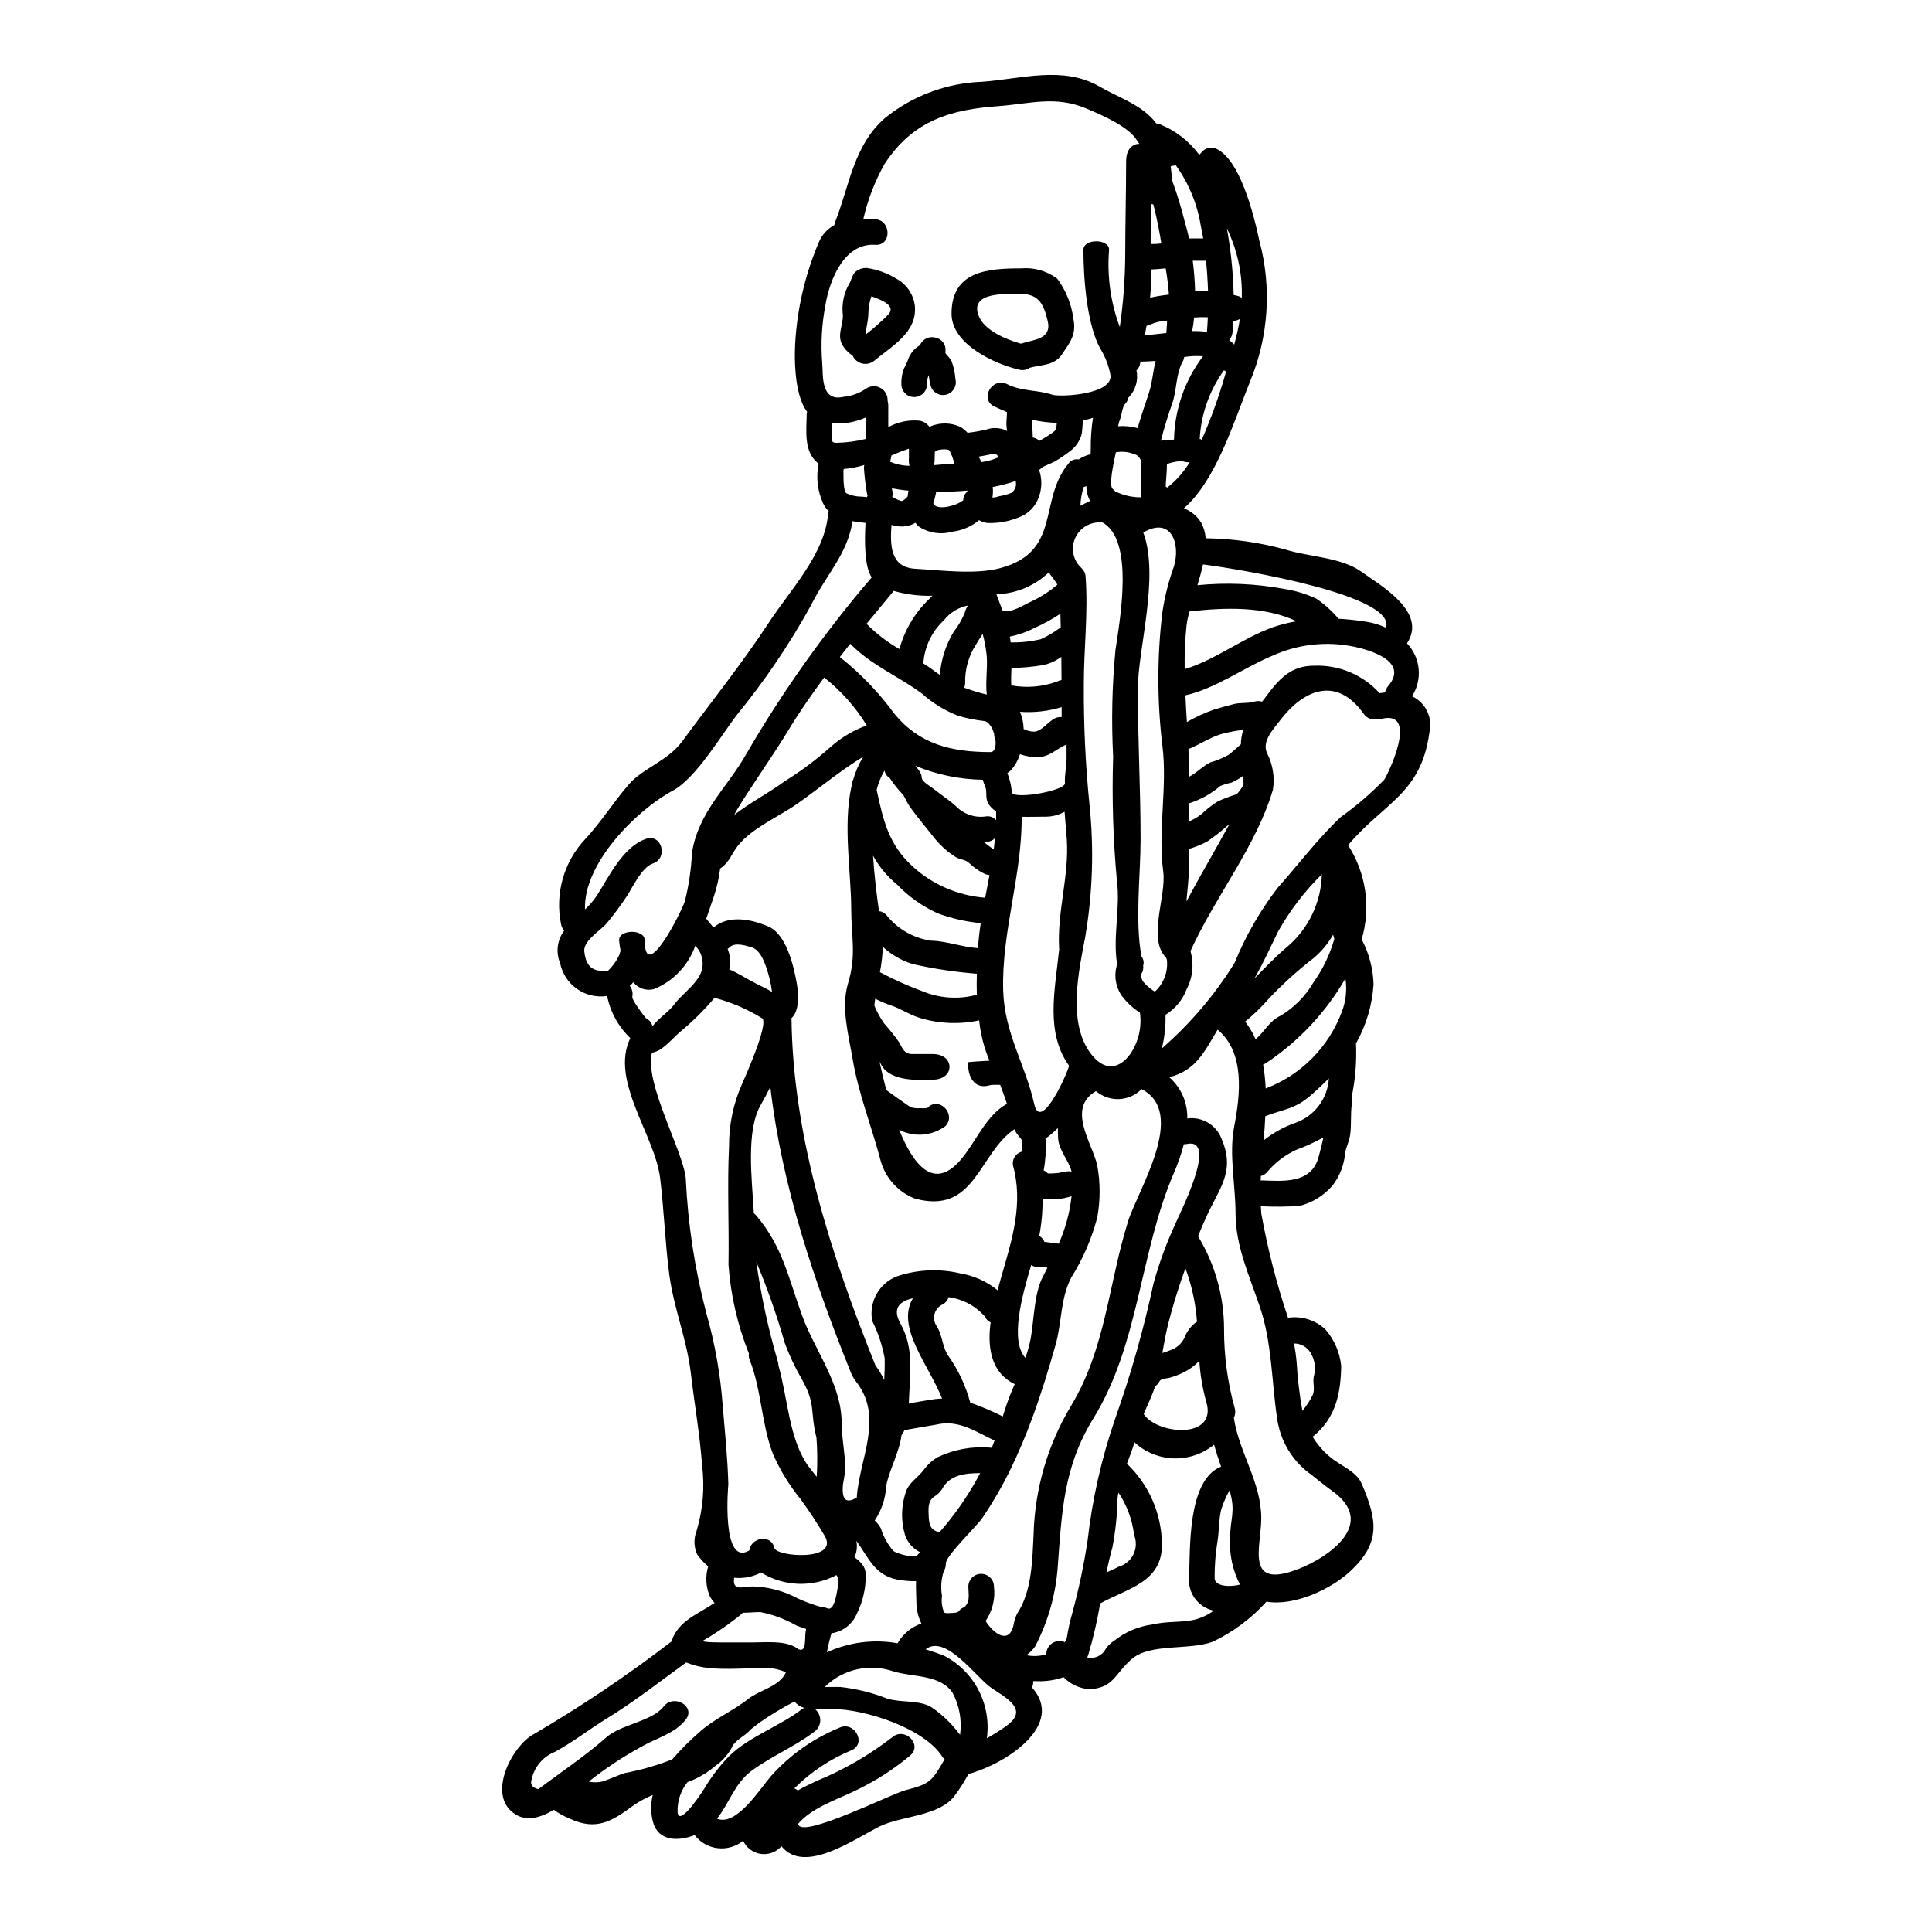 <?xml version="1.0" encoding="UTF-8"?>
<!-- Uploaded to: ICON Repo, www.svgrepo.com, Generator: ICON Repo Mixer Tools -->
<svg fill="#000000" width="800px" height="800px" version="1.1" viewBox="144 144 512 512" xmlns="http://www.w3.org/2000/svg">
 <g>
  <path d="m454.71 187.95c-0.152 0.066-0.312 0.117-0.473 0.148 0.18 1.266 0.301 2.508 0.395 3.719l-0.004 0.004c1.328 3.613 2.449 7.301 3.367 11.043 0.414 1.332 0.789 2.805 1.121 4.328h3.75c-0.203-1.211-0.441-2.394-0.68-3.543v0.004c-0.949-5.738-3.211-11.172-6.613-15.887-0.281 0.094-0.57 0.156-0.863 0.184zm-51.223 226.46c-5.184 1.109-10.566 0.895-15.648-0.625-2.656-0.789-5.019-2.453-7.68-3.332-1.445-0.496-2.856-1.09-4.219-1.777-0.09 0.594-0.18 1.211-0.238 1.801v0.004c0.691 1.648 1.551 3.223 2.57 4.695 1.414 1.574 2.734 3.231 3.953 4.961 1.004 1.684 1.305 3.148 3.519 3.188h5.461c5.902 0 5.902 6.793 0 6.793-2.953 0-11.223 0.887-13.777-4.133-0.117-0.234-0.234-0.445-0.355-0.648 0.5 2.269 1.094 4.84 1.801 7.531 0.055 0 5.875 4.309 6.644 4.606l0.004-0.004c0.719 0.195 1.469 0.266 2.211 0.207 0.582 0.047 1.164 0.039 1.742-0.027 0.121-0.027 0.238-0.055 0.355-0.094 2.984-3.098 7.676 1.656 4.754 4.844v0.004c-3.258 2.426-7.543 2.977-11.309 1.449-0.301-0.148-0.652-0.297-0.977-0.445 3.836 9.539 9.273 16.137 16.301 7.941 3.988-4.637 6.691-11.781 12.258-14.824-0.562-1.684-1.152-3.367-1.801-5.019-0.297 0-0.59-0.031-0.859-0.031-0.395 0-0.789 0-1.207 0.031-0.176 0-0.297 0.027-0.355 0.027l-0.004 0.004c0-0.02 0.016-0.031 0.035-0.027-0.023 0-0.047 0.012-0.066 0.027-0.137 0.016-0.277 0.047-0.41 0.09-3.984 1.148-5.844-2.394-5.609-6.144 0-0.059 5.285-0.395 5.641-0.395-1.441-3.402-2.359-7-2.734-10.676zm114.72-85.902c3.621 1.699 5.547 5.711 4.606 9.598-2.184 16.328-12.133 18.633-21.559 29.883h0.004c4.773 7.394 6.09 16.504 3.606 24.949 1.941 3.676 3.019 7.746 3.148 11.902-0.355 5.477-1.93 10.801-4.606 15.59h-0.051c0.223 4.856-0.176 9.715-1.184 14.469 0.152 0.52 0.18 1.062 0.094 1.594-0.418 2.777-0.062 5.586-0.473 8.359-0.234 1.594-1.004 3.012-1.305 4.574-0.238 3.191-1.41 6.242-3.363 8.773-2.285 2.641-5.328 4.519-8.711 5.375-3.422 0.234-6.852 0.262-10.277 0.09 0.031 0.617 0.059 1.301 0.117 1.918 1.684 9.371 4.051 18.609 7.086 27.637 3.566-0.531 7.184 0.574 9.84 3.016 2.387 2.719 3.875 6.113 4.254 9.715-0.117 7.324-1.422 13.777-7.383 18.664-0.078 0.02-0.152 0.059-0.211 0.113 1.246 2.031 2.812 3.848 4.637 5.375 2.481 2.156 6.965 3.75 8.387 7.086 4.191 9.742 4.988 15.617-2.805 23.004-5.285 4.992-15 9.504-22.434 8.266-4.004 4.441-8.84 8.051-14.238 10.625-6.297 2.336-16.477 0.328-21.434 4.551-4.582 3.938-4.699 7.648-11.227 8.031-2.606-0.184-5.055-1.316-6.875-3.191-2.152 0.75-4.418 1.109-6.691 1.066-0.441 0-0.914 0-1.359-0.027v-0.004c0.051 0.582-0.062 1.164-0.328 1.684 8.859 9.805-6.582 20.141-16.828 22.945h0.004c-1.074 2.027-2.309 3.961-3.691 5.785-4.019 5.434-14.168 5.312-19.754 8.062-6.691 3.277-19.992 12.934-26.105 5.285-1.363 1.562-3.422 2.332-5.477 2.039-2.051-0.293-3.816-1.605-4.688-3.488-1.887 1.543-4.32 2.254-6.738 1.969-2.422-0.281-4.625-1.535-6.106-3.473-4.281 1.68-9.598 1.711-11.02-3.398v0.004c-0.648-2.363-0.68-4.856-0.086-7.234-1.848 0.75-3.606 1.711-5.231 2.863-5.492 4.016-9.625 6.731-16.738 3.426h-0.004c-1.504-0.617-2.93-1.41-4.25-2.363-3.871 2.363-8.184 3.484-11.578 0.086-5.465-5.461 0.789-17.152 6.176-20.074v0.004c12.707-7.43 24.934-15.652 36.605-24.629-0.008-0.051 0.004-0.102 0.027-0.148 1.801-5.402 7.062-7.117 11.371-10.066v-0.004c-0.453-0.484-0.848-1.02-1.184-1.594-1.129-2.551-1.309-5.422-0.504-8.09-1.129-0.93-2.121-2.012-2.949-3.219-0.859-1.938-0.914-4.137-0.148-6.113 1.711-5.672 2.211-11.633 1.477-17.508-0.59-8.121-2.008-16.094-2.953-24.156-1.066-9.184-4.519-17.273-5.731-26.281-1.121-8.504-1.391-17.039-2.422-25.543-1.359-11.457-13.383-25.867-7.914-37.18-3.152-2.996-5.301-6.894-6.141-11.16-5.82 0.887-11.312-2.957-12.469-8.73-1.18-2.856-0.766-6.121 1.094-8.594-0.426-0.461-0.711-1.035-0.828-1.652-1.691-8.195 0.754-16.699 6.543-22.746 4.137-4.488 7.352-9.656 11.344-14.266 3.746-4.402 10.273-6.172 14.23-11.512 7.738-10.512 15.68-20.41 22.887-31.363 5.699-8.742 15-18.336 15.77-29.055 0.031-0.207 0.117-0.395 0.148-0.562h-0.004c-0.594-0.578-1.086-1.258-1.449-2.008-1.523-3.301-1.949-7.008-1.211-10.57-4.102-3.043-3.215-8.887-3.148-13.434 0.016-0.113 0.047-0.223 0.09-0.328-3.629-4.754-3.426-15.414-3.043-19.844 0.68-8.633 2.758-17.098 6.144-25.07 0.809-1.941 2.258-3.547 4.106-4.547 0.059-0.266 0.117-0.527 0.203-0.789 3.777-9.418 4.812-20.227 13.203-27.578 7.32-5.922 16.367-9.301 25.777-9.629 10.336-0.734 21.441-4.328 31.094 1.27 5.023 2.922 11.516 4.93 15.031 9.773 0.266 0.027 0.531 0.074 0.789 0.152 4.238 1.672 7.922 4.508 10.625 8.18 0.234-0.27 0.504-0.562 0.832-0.918 0.859-0.875 2.129-1.203 3.301-0.855 6.691 2.539 10.426 18.129 11.785 24.504v0.004c3.352 12.434 2.457 25.633-2.539 37.504-4.281 10.719-8.945 26.012-17.453 33.426 1.902 0.738 3.508 2.074 4.578 3.809 0.691 1.277 1.094 2.688 1.184 4.133 7.144 0.09 14.25 1.09 21.137 2.984 5.969 1.922 14.766 2.039 19.996 5.785 5.231 3.746 17.746 10.75 12.227 19.078 3.621 3.809 4.176 9.594 1.34 14.02zm-7.383 22.145c0.828-1.121 9.359-18.5-0.59-16.18-0.367 0.086-0.746 0.113-1.121 0.086-1.41 0.363-2.894-0.188-3.719-1.387-7.394-10.426-16.215-5.992-21.957 1.484-2.07 2.688-5.023 5.727-3.691 8.859 1.562 3.004 2.121 6.43 1.594 9.773-4.43 15.031-15.328 28.34-21.852 42.758 0.98 3.406 0.602 7.059-1.062 10.191-1.055 2.785-3.012 5.141-5.555 6.691 0.082 3-0.246 6-0.973 8.914 7.519-6.539 14.016-14.168 19.27-22.637 2.898-7.117 6.738-13.809 11.414-19.902 5.512-6.199 10.66-13.051 16.707-18.746l0.004-0.004c4.129-2.953 7.988-6.266 11.531-9.902zm1.004-24.773c6.262-7.234-6.906-10.234-10.66-10.809-6.785-1.074-13.734-0.129-19.988 2.715-7.41 3.074-15.121 8.742-23.035 10.48 0.117 2.363 0.234 4.723 0.395 7.086 2.281-1.328 4.688-2.434 7.18-3.305 1.77-0.504 3.512-1.035 5.312-1.48 1.801-0.445 3.633-0.086 5.402-0.645h0.004c0.664-0.199 1.375-0.191 2.035 0.027 3.723-4.898 6.766-9.598 13.883-9.535h-0.004c6.551-0.234 12.871 2.434 17.273 7.293 0.473-0.09 0.977-0.148 1.422-0.203v-0.004c0.125-0.594 0.395-1.152 0.781-1.621zm-0.531-15.531c2.777-8.445-37.203-15.328-48.488-16.773-0.395 1.832-0.914 3.691-1.477 5.512v-0.004c7.656-0.758 15.379-0.43 22.945 0.973 2.949 0.457 5.824 1.32 8.535 2.57 2.211 1.492 4.199 3.293 5.906 5.344 2.531 0.137 5.059 0.414 7.559 0.828 1.738 0.273 3.43 0.797 5.019 1.551zm-11.664 101.7c1.059-2.785 1.371-5.797 0.918-8.742-5.188 8.992-12.383 16.66-21.023 22.41-0.25 0.16-0.516 0.301-0.789 0.414 0.363 2.09 0.594 4.203 0.68 6.32 9.371-3.559 16.742-11 20.215-20.402zm-11.414 147.7c7.383-2.863 21.348-11.957 8.535-20.859-1.922-1.359-3.246-2.539-5.117-3.988-5.074-3.531-8.422-9.047-9.211-15.18-1.422-9.602-1.359-19.875-4.465-29.145-2.715-8.152-6.527-16.211-6.527-25.012 0-7.477-1.797-15.676-0.355-23.062 1.594-8.238 2.926-19.578-4.398-25.633-3.457 5.758-5.703 10.836-12.816 12.594l0.008 0.004c3.137 2.75 4.887 6.754 4.769 10.926 3.988-0.535 7.809 1.793 9.16 5.582 3.656 8.66-0.832 13.109-4.281 20.859-0.711 1.574-1.363 3.188-2.039 4.781 0.035 0.035 0.062 0.074 0.086 0.117 4.434 7.344 6.793 15.754 6.82 24.336-0.035 7.184 0.93 14.336 2.867 21.254 0.195 0.812 0.102 1.668-0.27 2.418 1.422 9.359 7.266 17.039 7.266 26.574 0.004 7.676-4.543 19.105 9.984 13.434zm9.391-166.93c-0.117-0.352-0.203-0.734-0.324-1.121-1.348 2.387-3.117 4.508-5.227 6.262-4.269 3.297-8.27 6.93-11.961 10.867-1.867 2.137-3.914 4.113-6.113 5.902 1.102 1.441 2.027 3.008 2.754 4.668 2.363-1.922 3.719-4.934 6.586-6.203 3.633-2.16 6.652-5.215 8.773-8.871 2.488-3.488 4.352-7.379 5.512-11.504zm-10.109 48.664c4.953-1.832 8.355-6.422 8.66-11.695-1.652 1.656-3.336 3.25-5.117 4.758-4.043 3.426-7.027 3.426-11.723 5.254-0.09 2.125-0.266 4.281-0.441 6.406v0.004c2.582-2.059 5.5-3.656 8.621-4.727zm5.992 8.949c0.418-1.652 0.891-3.309 1.211-4.992v0.004c-2.285 1.262-4.664 2.348-7.117 3.246-3.047 1.383-5.738 3.441-7.871 6.023-0.422 0.461-0.969 0.793-1.574 0.945 0 0.395-0.031 0.766-0.062 1.148 5.875 0.18 13.551 1.066 15.414-6.375zm-1.238 58.051-0.004 0.004c0.5-2.047 0.16-4.203-0.945-5.996-0.918-1.535-2.578-2.465-4.367-2.449 0.293 1.621 0.531 3.246 0.68 4.898v0.004c0.246 4.336 0.758 8.656 1.531 12.934 1.043-1.238 1.938-2.598 2.66-4.047 0.855-1.66-0.105-3.629 0.441-5.344zm-7-113.68c5.582-4.805 8.871-11.746 9.051-19.105-4.543 4.473-8.441 9.562-11.574 15.121-2.094 4.277-3.984 8.5-6.297 12.488 2.883-2.918 5.719-5.902 8.82-8.504zm-2.184-85.133h-0.004c1.5-0.426 3.016-0.773 4.551-1.035-8.539-4.016-19.02-3.66-28.379-2.598-0.359 1.188-0.625 2.402-0.785 3.633-0.402 3.875-0.57 7.766-0.504 11.66 8.434-2.477 16.672-9.242 25.117-11.66zm-9.539 42.402c0.023-0.836 0.004-1.672-0.059-2.508-0.145 0.125-0.293 0.242-0.445 0.355-0.84 0.57-1.727 1.062-2.656 1.477-1.02 0.207-2.019 0.516-2.984 0.91-2.418 2.066-5.231 3.625-8.266 4.578 0 1.594-0.031 3.219-0.031 4.812 1.258-0.52 2.434-1.227 3.484-2.098 1.285-1.215 2.691-2.305 4.195-3.246 1.535-0.695 3.113-1.301 4.723-1.801 0.648-0.266 1.445-1.594 2.039-2.481zm-0.441-129.13c0.145-4.539-0.504-9.066-1.922-13.383-0.531-1.625-1.211-3.277-1.922-4.898h-0.086 0.004c1.039 5.777 1.633 11.633 1.77 17.504 0.301 0.086 0.605 0.156 0.914 0.211 0.449 0.102 0.871 0.297 1.242 0.566zm-0.238 118.29c0.012-1.297 0.23-2.582 0.648-3.812-2.027 0.227-4.031 0.613-5.996 1.156-3.043 0.973-5.641 2.754-8.562 3.938 0.117 2.426 0.203 4.844 0.23 7.297 2.012-0.977 3.461-2.754 5.613-3.781l0.004-0.004c1.664-0.469 3.269-1.129 4.781-1.969 1.156-0.875 2.191-1.879 3.281-2.824zm-1.773-105.92c0.637-2.231 1.141-4.5 1.504-6.789-0.527 0.336-1.145 0.508-1.77 0.5-0.027 1.004-0.086 2.039-0.172 3.012l-0.004-0.004c-0.062 0.777-0.375 1.516-0.887 2.102 0.477 0.352 0.922 0.746 1.328 1.18zm-5.195 326.85c0 2.305 4.047 2.453 6.731 1.773-1.949-3.769-2.856-7.988-2.629-12.227 0-5.375 1.574-7.031-0.145-12.758v0.004c-0.91 1.625-1.652 3.34-2.215 5.117-0.648 2.715-0.531 5.434-0.945 8.18v-0.004c-0.547 3.277-0.812 6.594-0.797 9.914zm3.836-199.61 0.004-0.004c-0.141 0.098-0.289 0.188-0.441 0.266-1.703 1.531-3.508 2.941-5.406 4.223-1.535 0.809-3.148 1.461-4.812 1.949v6.027c0 1.09-0.328 4.367-0.652 7.871 3.633-6.801 7.559-13.445 11.312-20.324zm-0.789-120.09 0.004-0.004c-0.199-0.086-0.391-0.195-0.562-0.328-3.856 5.328-6.094 11.652-6.438 18.219h0.148c0.145 0 0.234 0.176 0.395 0.176v0.004c2.566-5.863 4.723-11.898 6.449-18.059zm-1.332 290.21c-0.707-1.969-1.305-3.867-1.863-5.816l0.008-0.008c-3 2.453-6.781 3.746-10.652 3.637-3.875-0.109-7.578-1.613-10.434-4.231-0.586 1.922-1.301 3.781-2.008 5.644 5.797 5.523 9.137 13.137 9.273 21.141 0.234 10.234-9.004 11.844-16.363 15.891-0.781 4.625-1.844 9.199-3.184 13.699-0.062 0.203-0.18 0.395-0.27 0.59h0.004c1.949 0.488 3.977-0.43 4.898-2.215 0.59-0.875 1.352-1.621 2.246-2.184 2.914-2.324 6.406-3.816 10.102-4.312 6.613-1.449 10.566 0.395 16.328-3.664-4.062-0.832-6.879-4.547-6.586-8.68 0.379-7.164-0.598-25.887 8.496-29.488zm-6.883-311.47c1.141-0.102 2.285-0.113 3.426-0.035-0.09-2.684-0.266-5.402-0.531-8.062h-3.516c0.328 2.66 0.559 5.406 0.621 8.098zm3.367 6.879c-1.211-0.055-2.426-0.035-3.633 0.059-0.117 1.27-0.297 2.481-0.5 3.574l-0.031 0.027c1.312-0.035 2.629 0.035 3.934 0.207 0.109-1.238 0.172-2.539 0.23-3.867zm-16.805 290.92c3.938 5.285 19.195 6.32 16.449-3.305-1.027-3.606-1.66-7.309-1.891-11.047-0.828 0.836-1.738 1.586-2.715 2.246-1.59 0.977-3.312 1.723-5.117 2.215-0.789 0.234-2.363 0.145-2.754 1.004-0.25 0.508-0.637 0.938-1.117 1.238-0.832 2.539-2.012 4.965-3.043 7.383 0.07 0.086 0.133 0.172 0.188 0.266zm15.531-280.59c-1.664-0.125-3.34-0.059-4.988 0.203-0.059 0.461-0.211 0.902-0.441 1.305-1.773 3.098-1.504 7.617-2.754 11.07-1.125 3.188-2.129 6.496-2.988 9.805 1.152-0.172 2.316-0.273 3.484-0.297 0.168-7.988 2.859-15.723 7.688-22.086zm-2.156 256.23c0.176-0.137 0.363-0.254 0.562-0.355-0.344-4.844-1.379-9.617-3.07-14.168-1.789 4.879-3.324 9.844-4.606 14.883-0.621 2.539-1.062 5.051-1.508 7.562v-0.004c0.695-0.195 1.375-0.434 2.039-0.707 1.641-0.523 3.004-1.684 3.781-3.219 0.559-1.555 1.527-2.926 2.801-3.973zm-4.988-26.727c0.789-1.969 11.34-22.469 2.894-20.758-0.273 0.059-0.547 0.086-0.828 0.09-0.68 2.59-1.559 5.125-2.633 7.578-9.055 21.059-9.184 45.359-21.316 65.027-8.125 13.137-8.387 25.277-9.535 40.148v-0.004c-0.613 7.109-2.633 14.027-5.941 20.348-0.637 0.887-1.414 1.668-2.301 2.301 1.742 0.363 3.551 0.281 5.254-0.234 0-1.188 0.598-2.297 1.594-2.949 0.992-0.648 2.25-0.75 3.336-0.27 0.27-0.406 0.457-0.855 0.562-1.328 0.309-1.973 0.73-3.926 1.27-5.848 1.789-6.496 3.191-13.094 4.195-19.758 1.258-11.062 3.734-21.957 7.379-32.477 4.133-11.664 7.504-23.578 10.102-35.676 1.531-5.547 3.531-10.957 5.969-16.172zm3.602-201.42c-0.621 0.059-1.25-0.031-1.828-0.262h-0.828c-1.102 0.086-2.184 0.324-3.219 0.707-0.043 0.035-0.094 0.055-0.148 0.055 0.031 1.969-0.266 3.988-0.324 5.938v0.004c0.145 0.078 0.277 0.18 0.395 0.293 2.379-1.855 4.394-4.129 5.953-6.715zm-4.168 27.613c1.773-5.816-0.559-13.348-8.121-9.004 4.371 11.871-1.445 30.797-1.445 41.637 0 13.258 0.734 26.484 0.734 39.715 0 9.363-1.535 21.559 0.234 31.008l0.008-0.004c0.539 0.695 0.703 1.609 0.441 2.449 0.121 0.777-0.059 1.566-0.5 2.215-0.113 0.762 0.102 1.535 0.59 2.129 0.52 0.609 1.105 1.164 1.742 1.648 0.391 0.34 0.816 0.637 1.27 0.891 2.348-2.144 3.535-5.285 3.188-8.449-0.082-0.172-0.148-0.348-0.207-0.531-5.047-5.051 0.117-16.238-0.766-22.828-1.477-11.102 1.18-22.355-0.234-33.488h-0.004c-1.402-11.68-1.402-23.484 0-35.168 0.621-4.164 1.648-8.258 3.07-12.219zm-1.832-64.785c0-0.148 0.059-0.234 0.059-0.359h0.004c-1.57 0.066-3.109 0.43-4.547 1.066-0.297 0.156-0.617 0.262-0.949 0.32-0.145 0.859-0.293 1.684-0.441 2.539 1.801-0.176 3.719-0.414 5.699-0.645 0.066-0.957 0.152-1.934 0.184-2.906zm0.504-7.266 0.004-0.004c-0.172-2.324-0.457-4.641-0.859-6.938-1.359 0.148-2.754 0.266-3.867 0.297v-0.004c0.062 2.496-0.023 4.996-0.266 7.481 1.648-0.363 3.316-0.633 4.996-0.812zm-2.012-13.551 0.004-0.004c-0.023-0.23-0.062-0.457-0.117-0.68-0.145-1.004-0.941-5.641-2.008-9.656l-0.59-0.09c-0.09 3.516-0.117 7.059-0.117 10.602l-0.004-0.004c0.949 0.016 1.898-0.035 2.84-0.152zm-3.188 39.273c0.859-2.688 0.977-5.465 1.684-8.125-1.508 0.117-2.926 0.148-4.019 0.18-0.027 0.145-0.055 0.324-0.086 0.473h0.004c-0.094 0.711-0.441 1.371-0.973 1.855 0.531 2.551-0.219 5.195-2.012 7.086-0.027 0.027-0.086 0.059-0.145 0.117-0.113 0.68-0.445 1.301-0.945 1.77-0.59 0.59-0.891 3.012-1.18 3.75v0.004c-0.273 0.664-0.473 1.355-0.594 2.066 1.738-0.129 3.484 0.039 5.168 0.5 0.918-3.227 2.074-6.445 3.106-9.66zm-5.672 220.04c2.57-8.383 15.918-28.848 3.633-35.195-3.262 3.32-8.539 3.555-12.082 0.531-7.91 4.547-0.914 13.938 0.328 19.68 0.84 4.578 0.84 9.27 0 13.848-1.48 5.625-3.809 10.992-6.906 15.918-2.898 5.641-2.453 11.871-4.137 17.805-1.832 6.438-3.863 13.168-6.199 19.434-1.703 4.664-3.644 9.234-5.82 13.699-2.18 4.441-4.664 8.723-7.441 12.816-1.449 2.125-9.715 10.008-9.625 12.016 0.035 0.68-0.141 1.348-0.504 1.922-0.73 2.137-0.902 4.422-0.5 6.644-0.219 1.48-0.027 2.992 0.559 4.367 0.266 0.355 2.184 0.117 2.598 0.117 0.418-0.004 0.824-0.113 1.184-0.32 0.379-0.539 0.914-0.953 1.535-1.18 1.656-1.391 1.125-3.43 1.094-5.438 0-1.875 1.52-3.398 3.394-3.398 1.879 0 3.398 1.523 3.398 3.398 0.391 3.199-0.395 6.434-2.215 9.098 2.008 3.246 6.082 6.297 7.352 1.301v-0.004c0.172-1.102 0.496-2.176 0.973-3.188 4.019-6.055 4.047-14.383 4.402-21.32h-0.004c0.355-11.992 3.805-23.691 10.012-33.957 9.102-15.191 9.816-32.055 14.973-48.594zm-3.277-193.56h-0.004c2.106 1.027 4.422 1.555 6.762 1.535-0.234-2.832 0-5.789 0.031-8.594v0.004c0.215-1.402-0.73-2.715-2.125-2.957-1.418-0.516-2.945-0.648-4.43-0.395-0.051-0.004-0.102 0.008-0.148 0.027-0.559 2.836-2.008 8.918-0.766 9.746 0.242 0.188 0.461 0.398 0.656 0.633zm3.809 149.21c2.258-3.231 3.207-7.199 2.66-11.102-1.832-1.184-3.441-2.672-4.766-4.402-1.719-2.449-2.188-5.566-1.27-8.414-1.211-7.203 0.887-14.824-0.059-22.09-1.016-10.965-1.348-21.98-1.004-32.984-0.488-9.402-0.281-18.828 0.617-28.199 1.152-7.969 5.141-29.41-3.629-33.93-0.152 0.043-0.312 0.074-0.473 0.09-2.621-0.066-5.062 1.34-6.316 3.641-1.258 2.305-1.121 5.117 0.355 7.285 0.824 1.062 2.004 1.797 2.125 3.219 0.762 9.773-0.477 19.367-0.445 29.082v0.004c-0.059 10.559 0.441 21.117 1.504 31.625 1.215 11.691 0.828 23.496-1.148 35.082-1.711 8.945-4.551 22 1.031 30.207 3.945 5.789 8.105 4.566 10.797 0.887zm-0.977-236.95c0-3.012 1.773-4.457 3.519-4.402v0.004c-0.223-0.246-0.422-0.508-0.598-0.789-2.094-3.777-9.742-7-13.461-8.562-8.184-3.488-14.957-1.27-23.27-0.652-12.758 0.918-22.648 3.781-30.242 15.352h0.004c-2.555 4.555-4.441 9.449-5.602 14.539 1.035 0 2.098 0 3.148 0.086 4.328 0.297 4.363 7.086 0 6.789-8.066-0.559-12.02 8.918-13.203 15.949l0.004 0.004c-0.98 5.066-1.266 10.242-0.855 15.383 0.293 2.981-0.562 10.391 5.668 8.945v0.004c2.055-0.203 4.031-0.906 5.758-2.039 1.129-0.883 2.668-1.027 3.938-0.363 1.273 0.66 2.039 2 1.965 3.434 0.105 0.426 0.164 0.859 0.176 1.297v5.699c2.519-1.383 5.398-1.98 8.266-1.711 1.055 0.176 2 0.758 2.629 1.625 2.641-1.195 5.672-1.176 8.297 0.059 0.672 0.43 1.289 0.945 1.828 1.535 1.668-0.195 3.324-0.48 4.961-0.859 1.707-0.613 3.586-0.527 5.227 0.238 0.117 0.059 0.176 0.148 0.27 0.176-0.062-0.648-0.18-1.328-0.18-1.859 0-0.918 0.152-2.184 0.152-3.188-1.125-0.477-2.277-0.977-3.402-1.508-3.938-1.969-0.473-7.871 3.43-5.902 3.902 1.969 8.031 1.477 11.984 2.805 2.07 0.68 16.688-0.031 15.352-5.551v0.004c-0.449-2.231-1.27-4.367-2.426-6.32-4.93-8.355-4.664-26.574-4.664-26.574 0-2.953 6.793-2.953 6.793 0v-0.004c-0.578 6.965 0.391 13.973 2.836 20.523 0.922-6.348 1.402-12.75 1.441-19.164 0-8.395 0.238-16.133 0.238-24.996zm-2.035 372.69v0.004c1.723-0.484 3.156-1.68 3.945-3.285 0.785-1.605 0.855-3.473 0.188-5.129-0.473-4.031-1.898-7.887-4.16-11.25-0.109 0.535-0.188 1.074-0.238 1.621-0.082 4.332-0.539 8.648-1.355 12.906-0.621 2.215-1.121 4.43-1.594 6.644 1.039-0.469 2.152-0.926 3.195-1.504zm-7.359-296.41c-0.023-2.699 0.176-5.394 0.59-8.062-0.855 0.273-1.723 0.496-2.598 0.68-0.293 1.359-0.117 2.773-0.527 4.074-0.508 1.539-1.453 2.894-2.723 3.898-1.312 1.031-2.695 1.98-4.133 2.836-0.832 0.504-3.148 1.332-3.516 1.684h0.004c-0.227 0.25-0.492 0.457-0.789 0.617 0.809 2.328 0.785 4.863-0.059 7.176-0.863 2.523-2.828 4.519-5.34 5.422-2.637 1.086-5.477 1.59-8.324 1.473-0.773-0.094-1.516-0.344-2.188-0.734-2.016 1.68-4.477 2.734-7.082 3.043-3.09 0.879-6.41 0.336-9.055-1.48-0.262-0.273-0.5-0.57-0.711-0.887-0.594 0.344-1.23 0.605-1.891 0.789-1.48 0.332-3.023 0.25-4.461-0.238-0.395 5.402-0.324 11.254 6.262 11.637 6.938 0.395 16.004 1.625 22.707-0.203 16.18-4.434 9.863-18.016 17.957-27.699 0.613-0.848 1.66-1.262 2.684-1.066 0.848-0.57 1.777-0.996 2.758-1.27 0.125-0.047 0.258-0.078 0.395-0.09 0.039-0.566 0.039-1.066 0.039-1.598zm-0.172 13.965h-0.004c-0.656-1.207-0.992-2.562-0.977-3.938-0.238 0.098-0.484 0.18-0.738 0.238-0.5 1.609-0.789 3.277-0.855 4.961 0.961-0.492 1.82-0.902 2.586-1.262zm-7.477 178.04h-0.004c0.801-0.379 1.699-0.492 2.57-0.324-0.738-3.016-3.426-5.613-3.574-8.891-0.055-0.914-0.055-1.797-0.055-2.656-0.996 1.043-2.098 1.98-3.281 2.805 0.043 0.215 0.074 0.434 0.09 0.648 0.078 2.613-0.113 5.227-0.566 7.801 0.422 0.176 0.797 0.445 1.098 0.785 0.57 0.035 1.141 0.023 1.711-0.031 0.324 0 0.68-0.059 1.004-0.086 0.137-0.031 0.273-0.051 0.414-0.059 0.438-0.09 1.91-0.582 0.609 0.008zm-0.734-59.383c-0.559-9.863 2.656-19.078 2.039-28.91-0.18-2.453-0.395-4.898-0.594-7.379h-0.008c-1.496 0.84-3.184 1.289-4.898 1.297-2.152 0-4.309 0.086-6.469 0.027 0.117 15.504-5.344 30.504-4.898 46.051 0.355 11.395 5.844 19.488 8.238 30.117 1.574 6.969 7.738-5.672 9.242-10.16-6.297-8.828-3.836-19.637-2.629-30.945 0.016-0.012-0.012-0.039-0.012-0.098zm1.969-50.289v-3.867c-2.953 1.391-4.328 3.074-7 3.336l-0.004-0.004c-1.816 0.129-3.637-0.121-5.348-0.734-0.48 1.59-1.305 3.051-2.418 4.281-0.281 0.277-0.586 0.523-0.914 0.738 0.66 1.68 1.066 3.453 1.207 5.254 1.27 1.742 14.168-0.645 14.055-2.566-0.148-2.125 0.414-4.281 0.414-6.441zm-1.301-11.098v-2.629l-0.004-0.004c-3.574 1.086-7.32 1.508-11.047 1.238 0.625 1.438 0.957 2.981 0.977 4.547 0.891 0.477 1.887 0.719 2.894 0.707 1.969-0.203 3.602-2.598 5.285-3.484v0.004c0.582-0.305 1.234-0.438 1.891-0.383zm-0.031-9.805c-0.027-2.039-0.055-4.078-0.055-6.144l-0.004-0.004c-1.395 1.031-2.981 1.766-4.672 2.156-2.82 0.484-5.672 0.746-8.535 0.789-0.082 1.621-0.117 3.188-0.055 4.606 4.086 0.762 8.301 0.402 12.199-1.031 0.355-0.18 0.73-0.305 1.117-0.375zm-0.742 149.37c1.781-3.996 2.926-8.246 3.398-12.594-2.473 0.816-5.106 1.039-7.68 0.648 0.039 3.316-0.258 6.633-0.887 9.891 0.633 0.348 1.121 0.906 1.387 1.574 1.152 0.09 2.273 0.355 3.398 0.414h-0.004c0.133 0.012 0.262 0.031 0.387 0.066zm0.531-163.34c-0.031-1.207-0.059-2.394-0.086-3.602-2.195 1.449-4.508 2.715-6.91 3.777-2.051 1.059-4.238 1.824-6.5 2.277 0.09 0.5 0.176 1.004 0.234 1.535h0.004c2.68 0.051 5.359-0.234 7.973-0.84 1.863-0.867 3.633-1.922 5.285-3.148zm-1.121-53.359c0.031-0.266 0.059-0.559 0.086-0.828-2.215-0.07-4.418-0.348-6.582-0.828v0.445c0 1.359 0.234 2.832 0.203 4.25l0.004 0.004c0.664 0.117 1.277 0.422 1.77 0.883 1.102-0.594 2.168-1.25 3.191-1.969 0.957-0.684 1.27-0.859 1.328-1.953zm0.234 42.02c-0.59-1.031-1.48-2.066-2.301-3.215-3.746 3.57-8.68 5.633-13.852 5.785 0.531 1.418 1.031 2.832 1.574 4.25 0.066 0.027 0.137 0.047 0.207 0.059 2.156 0.789 5.582-1.574 7.5-2.422l-0.004 0.004c2.488-1.16 4.805-2.66 6.879-4.457zm-3.957 183.64c0.445-0.887 0.887-1.738 1.332-2.598h-0.004c-0.449-0.074-0.902-0.125-1.355-0.148-0.785 0.039-1.574-0.039-2.336-0.23-0.234-0.09-0.395-0.234-0.617-0.328-2.453 8.18-5.699 20.023-1.539 24.598 0.605-1.707 1.078-3.453 1.422-5.227 0.852-4.785 0.887-11.723 3.098-16.066zm-5.434-33.363v-2.832c0-0.621-1.449-1.656-2.008-3.102-9.535 6.527-10.395 22.766-26.398 18.367v-0.004c-4.348-1.699-7.664-5.32-8.977-9.805-2.363-9.098-5.934-17.895-7.477-27.137-1.062-6.32-3.148-13.672-1.238-20.023 2.301-7.59 0.855-12.344 0.855-19.785 0-9.504-2.242-22.203 0.09-32.539h-0.004c0.008-0.566 0.148-1.121 0.414-1.625 0.609-2.168 1.512-4.246 2.688-6.172-6.055 3.664-11.754 8.445-17.512 12.492-4.871 3.398-11.84 6.348-15.621 10.984-1.684 2.094-2.336 4.461-4.547 5.996-0.074 0.051-0.152 0.09-0.234 0.117-0.312 2.508-0.867 4.981-1.656 7.383-0.59 1.711-1.27 3.781-2.039 5.965 0.648 0.789 1.301 1.574 1.922 2.336 4.047-3.453 10.035-2.211 14.562-0.266 4.812 2.066 6.762 10.719 7.531 15.176 0.504 2.832 0.68 7.176-1.418 9.098 0.324 31.488 10.57 62.977 22.234 92.012v-0.004c0.895 1.219 1.676 2.512 2.336 3.871 0.09-1.891 0.176-3.809 0.117-5.731-0.625-3.445-1.738-6.785-3.305-9.918-0.93-4.988 1.805-9.934 6.523-11.793 5.426-1.836 11.258-2.109 16.832-0.789 3.621 0.602 7.019 2.137 9.863 4.461 2.602-9.688 6.375-19.375 4.844-29.52-0.059-0.191-0.09-0.391-0.09-0.59-0.145-0.887-0.355-1.77-0.59-2.656-0.23-0.832-0.113-1.723 0.32-2.469 0.43-0.746 1.145-1.285 1.98-1.5zm-2.805-174.58c1.016-0.695 1.469-1.969 1.121-3.148-1.973 0.688-3.996 1.223-6.055 1.594 0.094 0.934 0.066 1.875-0.086 2.801 0.598-0.02 1.188-0.137 1.746-0.352 1.121-0.168 2.219-0.469 3.273-0.895zm-1.359 326.8c6.172-4.367 0-7.41-3.984-10.129-3.871-2.629-12.078-14.383-17.367-10.188 1.625 0.5 3.219 1.031 4.754 1.621h0.004c3.953 2.016 7.18 5.211 9.234 9.145 2.055 3.93 2.832 8.406 2.223 12.801 1.773-0.988 3.488-2.074 5.137-3.25zm-0.59-83.098c0.793-2.555 1.738-5.059 2.836-7.5-5.871-2.832-7.348-8.977-6.406-16.18h-0.004c0.027-0.059 0.039-0.121 0.031-0.184-0.691-0.312-1.238-0.875-1.535-1.574-2.477-2.805-5.887-4.621-9.598-5.113-0.242 0.797-0.781 1.473-1.504 1.887-1.055 0.453-1.855 1.352-2.188 2.449-0.332 1.102-0.156 2.293 0.473 3.25 1.621 2.453 1.449 5.402 3.07 7.871 2.695 3.773 4.688 8.004 5.879 12.488 2.945 1.039 5.828 2.266 8.621 3.664 0.09-0.379 0.238-0.703 0.324-1.059zm-2.098-156.95c0.031-0.789 0.031-1.574 0-2.363-0.906-0.531-1.648-1.297-2.152-2.215-0.789-1.477-0.117-3.012-0.789-4.461-0.25-0.535-0.438-1.102-0.559-1.684-6.144-0.086-12.219-1.34-17.895-3.691 0.68 0.887 1.684 1.922 1.684 3.074 0 1.152 2.336 2.336 3.633 3.398 1.832 1.477 4.016 2.832 5.672 4.457v-0.004c2.094 2.039 5.035 2.949 7.91 2.453 0.953-0.086 1.887 0.301 2.496 1.035zm0.711-96.207c-0.262-0.391-0.605-0.723-1.004-0.977-0.031 0-2.66 0.562-3.277 0.648l-1.004 0.176c0.016 0.094 0.043 0.184 0.086 0.27 0.242 0.367 0.414 0.781 0.504 1.211 1.621-0.215 3.203-0.66 4.695-1.328zm-2.215 78.148c1.18 0 1.535-1.508 1.332-3.25-0.238-0.508-0.359-1.062-0.359-1.625-0.5-1.711-1.477-3.246-2.715-3.367v0.004c-2.297-0.262-4.57-0.715-6.789-1.363-3.562-1.391-6.84-3.41-9.688-5.961-6.5-4.754-13.262-7.383-18.93-13.141-0.914 1.18-1.863 2.336-2.754 3.516v-0.004c5.488 4.356 10.367 9.43 14.496 15.09 6.539 7.961 14.926 10.102 25.406 10.102zm0.887 25.777c0.117-0.973 0.234-1.969 0.328-2.953h-0.004c-0.586 0.594-1.379 0.941-2.215 0.977-0.297 0-0.531-0.031-0.828-0.031 0.887 0.695 1.773 1.422 2.719 2.023zm-0.531 158.6c0.266-0.617 0.5-1.266 0.738-1.918-4.996-2.336-9.508-5.641-15.449-4.223-0.324 0.09-8.41 1.391-8.469 1.508-0.164 0.473-0.414 0.914-0.738 1.297-0.504 4.43-3.688 10.305-4.047 13.551v0.004c-0.195 3.231-1.246 6.356-3.043 9.051 0.648 0.578 1.188 1.27 1.598 2.035 0.688 2.215 1.824 4.266 3.332 6.027 0.789 0.648 5.582 2.125 6.5 0.977 0.176-0.207 0.395-0.418 0.559-0.652v-0.004c-1.742-0.871-3.109-2.352-3.836-4.16-1.312-4.051-1.199-8.426 0.324-12.402 1.059-2.215 3.188-3.398 4.606-5.375 0.977-1.32 2.211-2.426 3.633-3.246 4.34-2.066 9.152-2.934 13.938-2.512 0.117 0 0.238 0.059 0.355 0.059zm-1.742-145.79 1.152-5.996c-0.516-0.027-1.02-0.168-1.477-0.414-1.441-0.703-2.758-1.633-3.902-2.754-0.973-0.973-2.481-0.887-3.574-1.594-2.305-1.449-4.332-3.301-5.988-5.461-2.066-2.629-4.254-5.199-6.203-7.914-0.504-0.738-1.062-1.863-1.68-3.043-1.352-1.398-2.566-2.922-3.637-4.547-0.723-0.418-1.223-1.141-1.355-1.969-0.953 1.598-1.66 3.332-2.098 5.137 1.742 7.945 3.07 14.324 9.504 20.258v0.004c5.312 4.84 12.09 7.766 19.254 8.309zm0.422-53.82c-0.395-3.367 0.27-6.965-0.027-10.363-0.195-1.934-0.551-3.848-1.062-5.727-0.621 0.945-1.238 1.891-1.801 2.894-1.914 2.953-2.898 6.406-2.836 9.922 0.023 0.496-0.066 0.992-0.266 1.445 1.957 0.73 3.961 1.34 5.992 1.828zm-2.332 67.211c0.145-2.215 0.395-4.43 0.734-6.644l0.004 0.004c-3.902-0.367-7.738-1.242-11.414-2.602-4.035-1.832-7.688-4.418-10.754-7.617-2.586-2.125-4.75-4.719-6.375-7.648 0.324 5.254 0.973 10.422 1.574 14.676v0.004c0.719 0.09 1.383 0.422 1.887 0.941 2.922 3.738 7.176 6.207 11.875 6.891 4.133 0.086 8.211 1.68 12.312 1.969 0.059-0.004 0.09 0.031 0.148 0.031zm-0.297 12.371c-0.062-1.891-0.062-3.777 0-5.609l0.004 0.004c-5.723-0.445-11.406-1.305-17.008-2.57-2.953-0.902-5.664-2.469-7.918-4.578-0.074 2.262-0.332 4.512-0.766 6.734 3.805 2.019 7.742 3.773 11.785 5.254 4.352 1.688 9.125 1.965 13.645 0.789 0.082-0.023 0.168-0.027 0.25-0.023zm-2.488-133.41c-0.004-0.082-0.027-0.16-0.062-0.234-2.754 0.234-5.578 0.355-8.266 0.355v-0.004c0.008 0.141-0.004 0.277-0.031 0.414-0.184 0.871-0.418 1.727-0.707 2.566 0.59 1.574 3.457 1.125 4.992 0.648h-0.004c1.07-0.273 2.074-0.758 2.957-1.414-0.012-0.91 0.406-1.773 1.121-2.332zm-0.738 32.184v0.004c0.172-0.707 0.473-1.375 0.887-1.969-2.543 0.492-4.82 1.891-6.41 3.934-3.203 2.969-5.148 7.055-5.43 11.414 1.004 0.648 2.008 1.301 2.981 2.07 0.477 0.355 0.949 0.645 1.391 0.973h-0.004c0.32-4.035 1.574-7.941 3.66-11.414 1.203-1.527 2.188-3.211 2.926-5.008zm4.106 227.96c-3.961 0.031-8.066 0.395-10.102 4.254v0.004c-0.586 0.836-1.34 1.539-2.215 2.066-1.594 1.207-1.387 3.219-1.332 4.898 0.09 2.805 0.621 3.84 2.836 4.488h0.004c4.215-4.785 7.844-10.059 10.809-15.707zm-5.332 69.367c0.535-3.848-0.168-7.769-2.012-11.191-3.215-4.812-10.656-4.106-15.586-5.613v0.004c-3.125-1.094-6.488-1.289-9.715-0.562-3.227 0.723-6.188 2.34-8.539 4.668h4.047c4.305 0.461 8.523 1.504 12.547 3.102 3.516 1.094 8.684 0.297 11.785 2.336v-0.004c2.879 1.984 5.406 4.438 7.473 7.262zm-1.535-336.9c-0.262-1.219-0.699-2.394-1.301-3.484-0.355-0.504-2.984-0.27-3.461 0.086-0.125 0.098-0.254 0.188-0.391 0.27-0.031 0.945-0.059 1.832-0.059 2.512-0.02 0.348-0.07 0.691-0.152 1.031 2.012-0.18 3.871-0.336 5.352-0.414zm-2.688 343.63h-0.004c0.043-0.074 0.09-0.145 0.148-0.207-0.25-0.234-0.469-0.5-0.652-0.789-4.723-7.379-20.227-12.594-29.293-12.594-1.449 0-2.926 0.117-4.309 0.117 0.844 0.742 1.316 1.82 1.289 2.945-0.031 1.121-0.555 2.176-1.438 2.871-5.285 4.043-11.516 6.555-16.832 10.508-4.402 3.277-5.902 8.625-9.098 12.641 5.195 2.066 11.191-7.68 14.41-11.414l0.004 0.004c4.957-5.516 11.094-9.848 17.957-12.664 3.898-1.969 7.352 3.938 3.426 5.875h-0.004c-5.719 2.336-10.918 5.789-15.293 10.156 0.336 0.121 0.648 0.312 0.91 0.562 1.625-0.977 3.398-1.742 5.023-2.539 7.156-2.926 13.883-6.812 19.992-11.551 3.305-2.867 8.121 1.922 4.812 4.785v0.004c-4.305 3.617-9.047 6.684-14.113 9.121-5.117 2.57-11.758 4.547-15.621 9.004 0.027 0.09 0.059 0.148 0.09 0.234 1.148 3.633 24.863-8.266 28.316-9.125 6.598-1.688 7.019-2.375 10.262-7.945zm-3.898-95.5c1.113-0.195 2.234-0.316 3.363-0.352-3.484-8.828-12.344-18.93-7.738-26.574-3.277 0.707-5.668 2.481-3.277 6.734 3.75 6.731 2.426 13.777 2.188 21.172 1.879-0.418 3.828-0.652 5.453-0.98zm0-212.29c0.258-0.289 0.535-0.562 0.82-0.824-3.469 0.105-6.934-0.32-10.27-1.273-2.363 2.867-4.781 5.758-7.207 8.711 2.582 2.621 5.512 4.875 8.711 6.691 1.379-5.074 4.125-9.676 7.934-13.305zm-2.129 271.55c-0.902-1.871-1.359-3.922-1.332-6-0.027-1.68-0.145-3.484-0.082-5.227-1.695 0.035-3.387-0.113-5.051-0.441-6-1.18-7.68-6.055-10.754-10.234v0.004c0.199 1.055 0.168 2.141-0.086 3.188-0.129 0.371-0.277 0.734-0.445 1.09 1.449 1.242 3.016 2.215 3.016 4.902 0.004 3.527-0.812 7.008-2.391 10.16-1.168 2.773-3.711 4.727-6.691 5.137-0.504 1.66-0.906 3.344-1.215 5.051 5.852-2.688 12.383-3.523 18.723-2.394 1.398-2.445 3.637-4.305 6.297-5.234zm-3.148-306.81c-0.105-0.395-0.168-0.801-0.18-1.207 0 0 0.059-1.801 0.031-3.309v-0.004c-1.578 0.516-3.125 1.117-4.637 1.805-0.117 0.531-0.234 1.09-0.328 1.652h0.004c1.621 0.691 3.363 1.055 5.125 1.062zm-0.297 6.734c0-0.059 0.031-0.09 0.059-0.148-1.484-0.125-2.965-0.332-4.426-0.617 0.098 0.477 0.168 0.957 0.207 1.441 0.008 0.27-0.035 0.535-0.117 0.789 0.855 0.59 2.363 1.27 2.684 1.094 0.562-0.285 1.047-0.703 1.418-1.211 0.031-0.453 0.094-0.902 0.184-1.348zm-10.984 1.594c0.027-0.145 0.09-0.277 0.18-0.395-0.074-0.168-0.125-0.348-0.148-0.531-0.41-2.281-0.684-4.59-0.828-6.906l0.086-0.707c-1.754 0.547-3.566 0.906-5.402 1.062-0.074 0.219-0.113 0.445-0.113 0.676 0 0.707 0 1.449 0.027 2.156s0.086 3.246 0.828 3.633h-0.004c1.199 0.543 2.492 0.836 3.809 0.855 0.527 0.02 1.051 0.074 1.574 0.156zm-0.266-15.445v-5.699c-2.816 1.281-5.922 1.809-9.004 1.535-0.051 1.203-0.043 2.406 0.027 3.606 0.09 1.328-0.145 1.477 1.094 1.594 2.66-0.051 5.309-0.398 7.891-1.035zm-0.117 22.266c-1.121-0.145-2.273-0.297-3.43-0.473-1.387 8.828-6.848 13.938-10.98 22.234v0.004c-5.676 10.316-12.293 20.094-19.758 29.203-4.074 5.344-10.836 16.77-16.926 19.992-9.391 5.019-23.715 19.164-23.242 31.449 1.199-1.086 2.258-2.316 3.148-3.66 3.219-5.051 7.004-13.023 13.051-15.031 4.164-1.418 5.934 5.117 1.801 6.527-2.894 0.977-5.285 6.113-6.82 8.535l0.004-0.004c-1.617 2.453-3.363 4.816-5.231 7.082-1.621 2.066-6.434 4.754-6.137 7.68 0.531 4.961 3.148 5.371 6.297 5.117 1.289-1.227 2.324-2.699 3.039-4.328 0.062-0.305 0.16-0.602 0.293-0.883-0.188-0.945-0.328-1.902-0.41-2.867 0-2.957 6.793-2.957 6.793 0 0 11.809 9.656-7.356 10.629-10.277l-0.004 0.004c1.059-4.191 1.691-8.473 1.891-12.789 1.629-10.953 9.48-17.422 14.617-26.664 9.586-16.434 20.637-31.973 33.016-46.422-1.961-2.93-1.898-9.824-1.633-14.43zm-2.305 258.26c0.652-10.422 7.477-21.379-0.473-31.062-0.195-0.238-0.355-0.504-0.469-0.785-0.16-0.238-0.297-0.484-0.418-0.742-9.891-24.508-18.5-49.906-21.555-76.215-0.887 1.797-1.77 3.426-2.481 4.664-4.047 6.879-2.394 19.68-1.891 28.793h0.004c0.219 0.184 0.426 0.383 0.617 0.594 7.059 8.355 8.504 16.477 12.203 26.609 3.367 9.301 10.453 18.039 10.453 28.434 0 4.078 0.973 8.18 0.973 12.316-0.176 1.301-0.355 2.57-0.617 3.867-0.414 4.121 0.797 5.305 3.66 3.527zm-3.512-272.55h-0.059v0.004c-0.059 0.113-0.129 0.219-0.207 0.32 0.129-0.145 0.215-0.234 0.273-0.32zm-1.504 296.15v0.004c0.34-1.016 0.207-2.133-0.359-3.043-6.312 3.336-13.918 3.074-19.992-0.68-2.188 1.164-4.68 1.648-7.144 1.387-0.027 0.297-0.055 0.621-0.055 0.887 0 2.629 2.754 1.418 4.934 1.418h-0.004c4.223 0.102 8.363 1.207 12.074 3.219 2.039 0.926 4.144 1.684 6.301 2.277 0.543 0 1.082 0.121 1.574 0.352 0.055 0 0.145 0.027 0.203 0.027 1.734 0.297 2.297-5.109 2.477-5.844zm-1.863-222.56c2.789-2.461 6.016-4.375 9.516-5.641-2.977-4.871-6.797-9.172-11.285-12.695-3.332 4.516-6.555 9.125-9.359 13.777-4.402 7.234-9.332 14.055-13.734 21.254-0.293 0.473-0.5 0.914-0.734 1.387 4.164-3.273 8.977-5.699 13.262-8.855l-0.004-0.004c4.383-2.699 8.512-5.785 12.34-9.223zm-14.957 212.34c0.531 2.363 17.395 3.633 13.289-3.277-1.945-3.312-4.055-6.527-6.32-9.629-3.019-3.691-5.516-7.789-7.414-12.164-3.012-7.941-2.953-16.77-6.113-24.797h0.004c-0.223-0.523-0.293-1.098-0.207-1.66-2.996-7.508-4.82-15.434-5.402-23.5 0.176-10.484-0.355-21 0.145-31.449-0.035-5.719 1.152-11.375 3.484-16.598 0.035-0.059 7.297-16.062 5.258-17.32-3.906-2.414-8.152-4.234-12.594-5.402-2.773 3.285-5.84 6.316-9.156 9.055-2.422 2.125-4.781 5.168-7.41 5.461-2.125 7.973 8.238 26.016 8.949 33.309 0.555 12.055 2.375 24.02 5.43 35.699 2.312 8.09 3.781 16.402 4.375 24.797 0.586 6.906 1.297 13.777 1.477 20.672 0-0.297-2.012 21.969 5.578 17.453 0.332-3.375 5.738-4.484 6.629-0.648zm11.215-18.863c0.219-3.445 0.199-6.898-0.062-10.336-1.828-7.352 0-8.77-4.102-15.918-1.684-2.934-3.121-6-4.293-9.172-2.098-7.324-4.621-14.523-7.559-21.559 1.266 9 3.191 17.895 5.758 26.609 0.078 0.289 0.117 0.586 0.117 0.887 2.481 8.684 2.754 18.988 7.617 26.254 0.633 0.895 1.52 2.016 2.523 3.234zm-2.949 41.129c0.055-0.297 0.117-0.531 0.145-0.789-0.789-0.266-1.652-0.562-2.512-0.887l0.004 0.004c-2.988-1.727-6.242-2.945-9.629-3.602-1.504 0-3.148 0.176-4.695 0.176-0.098 0.148-0.219 0.281-0.355 0.395-3.152 2.578-6.512 4.898-10.035 6.941-0.945 0.621 5.312 0.531 6.297 0.531h6.969c3.301 0 8.621-0.559 11.539 1.539 2.668 1.863 2.004-2.93 2.273-4.309zm-0.977 20.469c0.188-0.133 0.387-0.254 0.594-0.355-1.004-0.297-1.898-0.883-2.57-1.684-3.164 1.641-6.223 3.484-9.152 5.512-0.828 0.648-1.625 1.266-2.453 1.891-1.508 1.832-4.191 2.754-5.051 4.898-1.059 1.902-2.539 3.539-4.328 4.781-2.172 1.859-4.664 3.309-7.352 4.281-1.816 2.266-2.75 5.106-2.629 8.004 0.445 4.281 7.324-6.672 7.148-6.406v-0.004c1.855-3.113 4.074-5.996 6.609-8.59 5.422-5.215 13.246-7.758 19.18-12.332zm-8.66-190.5c0.234 0.145 0.473 0.266 0.738 0.395h0.004c-0.289-2.281-0.824-4.527-1.598-6.691-0.707-1.969-1.77-4.551-3.938-5.168-1.625-0.445-4.371-1.359-5.785 0.117-0.133 0.133-0.285 0.254-0.445 0.355 0.703 1.723 0.859 3.617 0.445 5.43 2.269 0.918 4.277 2.301 6.465 3.426 0.531 0.27 1.066 0.562 1.594 0.832 0.867 0.395 1.727 0.809 2.527 1.281zm-5.551 187.77c3.07-2.422 8.352-3.277 9.977-7.059l0.004 0.004c-1.988-0.898-4.172-1.277-6.348-1.094-4.547 0-9.27 0.395-13.777 0-2.168-0.195-4.297-0.699-6.32-1.504-6.938 5.019-13.703 10.363-20.996 14.824-4.606 2.832-9.055 6.316-13.777 8.859h0.004c-3.191 1.258-5.527 4.047-6.199 7.41-0.414 1.238 0.176 2.066 1.797 2.481 5.875-4.43 12.52-8.859 18.016-13.734 3.836-3.426 12.203-4.25 15.203-8.18 2.633-3.426 8.539-0.059 5.879 3.43-2.867 3.719-7.562 4.84-11.574 7.113h0.004c-4.988 2.703-9.73 5.836-14.172 9.363 1.215 0.273 2.477 0.262 3.688-0.031 2.008-0.676 3.898-1.594 5.902-2.242h0.004c4.269-0.797 8.449-2.004 12.488-3.602 0.027 0 0.059 0 0.059-0.027 2.262-2.617 4.707-5.066 7.324-7.328 3.816-3.418 8.746-5.457 12.824-8.703zm-13.398-190.9c1.965-2.656 1.688-6.352-0.652-8.684-1.828 5.152-5.738 9.297-10.777 11.414-2.066 0.648-4.316-0.059-5.641-1.77-0.285 0.355-0.602 0.68-0.945 0.977 0.637 0.797 0.887 1.836 0.68 2.832-0.18 0.887 2.754 4.637 3.305 5.371 0.648 0.859 1.359 0.531 2.066 2.453 1.797-2.301 4.16-3.633 5.758-5.758 1.73-2.332 4.695-4.473 6.207-6.836z"/>
  <path d="m428.45 228.44c0.859 4.281-0.859 6.231-3.043 9.508-2.008 2.984-5.512 2.684-8.504 3.516h-0.004c-0.785 0.562-1.777 0.754-2.715 0.527-6.406-1.445-18.016-6.691-18.016-14.852 0-11.281 9.48-12.016 18.43-12.016 3.414-0.305 6.82 0.664 9.566 2.715 2.316 3.106 3.789 6.758 4.285 10.602zm-13.91 6.641c3.305-1.121 8.324-1.062 7.086-6.113-1.031-4.328-2.363-7.059-7.027-7.059-3.664 0-14.145-0.738-11.102 6.086 1.59 3.633 7.082 5.965 11.043 7.086z"/>
  <path d="m397.2 244.44c0.465 1.801-0.598 3.641-2.391 4.133-1.793 0.492-3.648-0.543-4.164-2.328-0.254-0.918-0.418-1.859-0.5-2.805l-0.031 0.031h-0.004c-0.332 0.738-0.48 1.551-0.438 2.359 0 1.875-1.523 3.398-3.398 3.398s-3.398-1.523-3.398-3.398c-0.027-1.133 0.105-2.266 0.395-3.363 0.328-1.094 1.035-2.066 1.359-3.148 0.562-1.625 1.695-2.988 3.188-3.84 0.09-0.148 0.117-0.297 0.207-0.445 0.785-1.32 2.352-1.961 3.84-1.574 0.078 0.016 0.16 0.035 0.234 0.059 1.168 0.301 2.082 1.203 2.394 2.363 0.098 0.555 0.105 1.121 0.031 1.68l0.234 0.297c0.512 0.551 0.973 1.145 1.387 1.77 0.578 1.547 0.934 3.168 1.055 4.812z"/>
  <path d="m386.45 225.07c0.652 7.027-6.082 10.629-10.805 14.562-0.891 0.711-2.059 0.969-3.164 0.707-1.109-0.266-2.031-1.027-2.504-2.062-0.922-0.605-1.723-1.375-2.363-2.273-2.07-2.777-0.234-5.402-0.234-8.445h-0.004c-0.375-2.941 0.238-5.922 1.742-8.477 0.418-0.531 0.652-2.129 1.477-2.953v0.004c0.844-0.75 1.941-1.148 3.07-1.121 2.762 0.387 5.418 1.34 7.801 2.801 2.758 1.449 4.621 4.164 4.984 7.258zm-7.059 2.301c2.242-2.363-2.008-3.902-3.398-4.461-0.117-0.027-0.586-0.203-1.059-0.395l0.004 0.004c-0.477 1.316-0.742 2.703-0.785 4.102-0.035 1.324-0.195 2.641-0.473 3.938-0.09 0.68-0.207 1.332-0.328 1.969h0.234v-0.004c2.055-1.582 3.992-3.301 5.809-5.152z"/>
 </g>
</svg>
